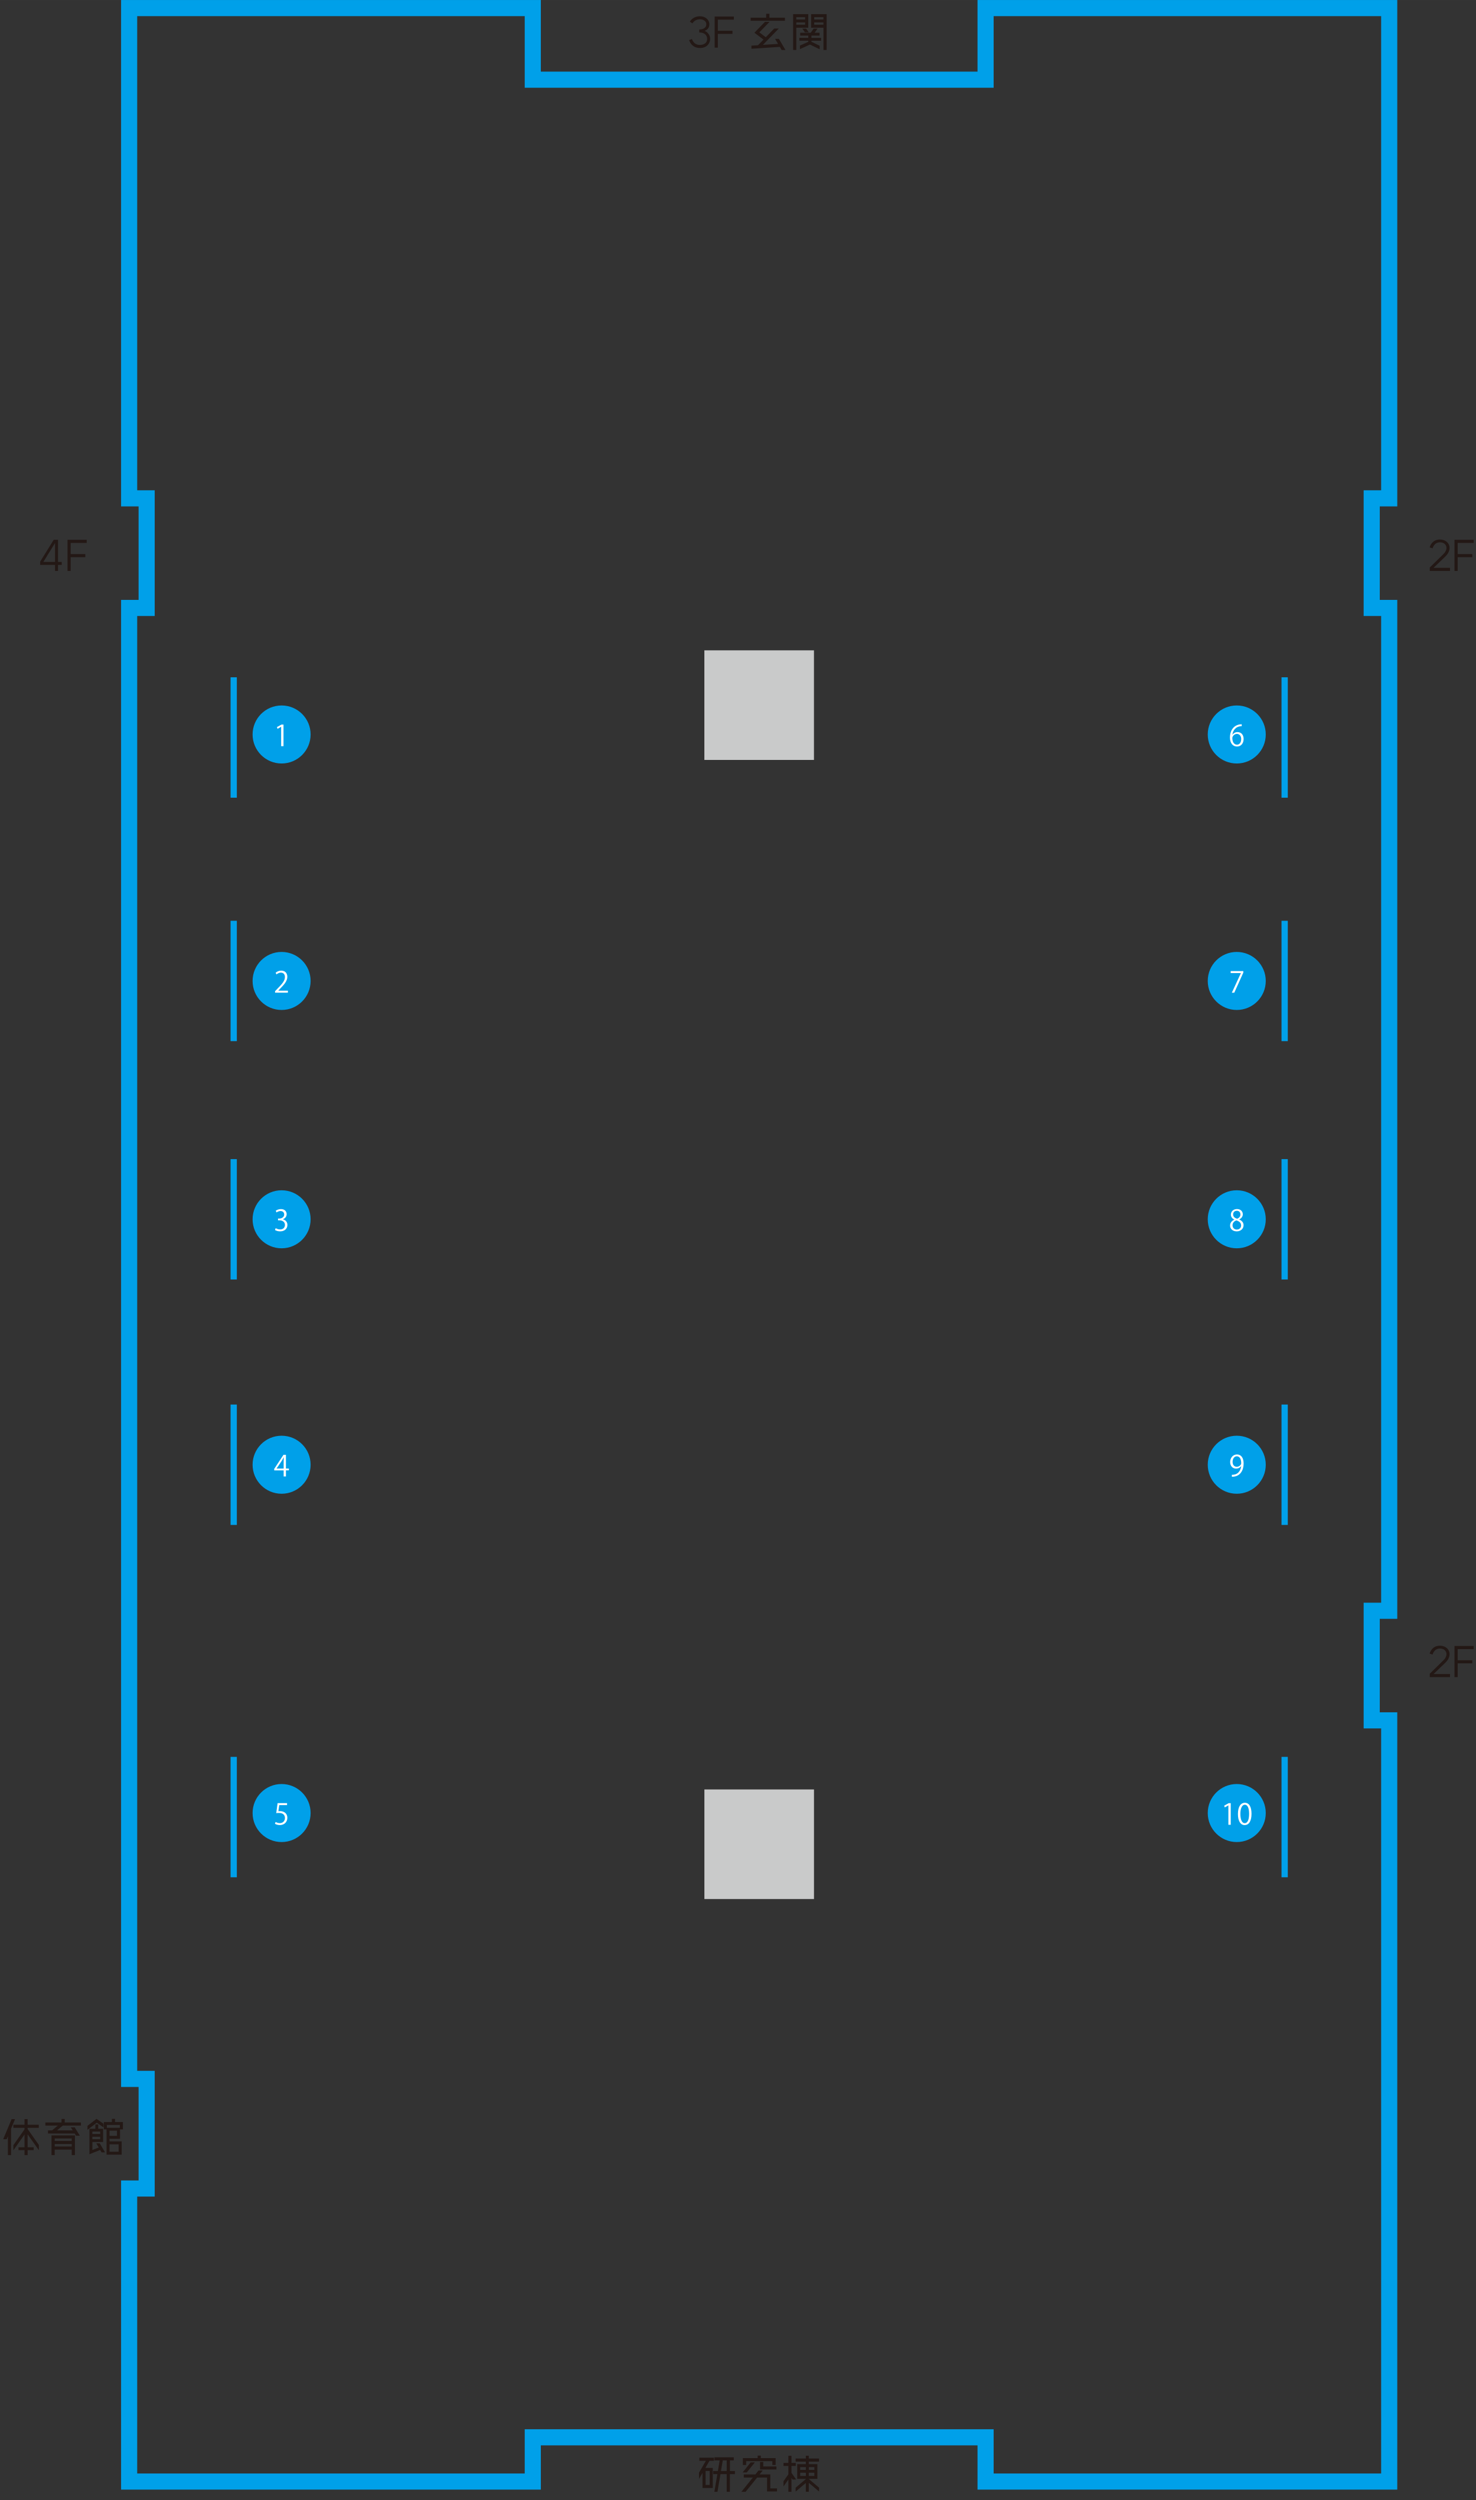 <?xml version="1.0" encoding="UTF-8"?><svg id="_レイヤー_2" xmlns="http://www.w3.org/2000/svg" width="172.85mm" height="292.75mm" viewBox="0 0 489.97 829.84"><rect x="0" y="0" width="489.97" height="829.84" fill="#333333" stroke="none"/><defs><style>.cls-1{stroke-width:2.08px;}.cls-1,.cls-2{stroke:#00a0e9;stroke-miterlimit:10;}.cls-1,.cls-3{fill:#fff;}.cls-4{fill:#00a0e9;}.cls-4,.cls-5,.cls-6,.cls-3{stroke-width:0px;}.cls-5{fill:#231815;}.cls-2{fill:none;stroke-width:5.35px;}.cls-6{fill:#c9caca;}</style></defs><g id="_レイヤー_1-2"><rect class="cls-6" x="233.83" y="215.86" width="36.38" height="36.38" transform="translate(17.96 486.07) rotate(-90)"/><rect class="cls-6" x="233.83" y="593.97" width="36.38" height="36.38" transform="translate(-360.14 864.17) rotate(-90)"/><polygon class="cls-2" points="327.17 26.45 176.86 26.45 176.86 2.68 42.87 2.68 42.87 165.41 48.68 165.41 48.68 201.79 42.87 201.79 42.87 690.04 48.68 690.04 48.68 726.42 42.87 726.42 42.87 823.69 176.86 823.69 176.86 809 327.17 809 327.17 823.69 461.16 823.69 461.16 571.03 455.35 571.03 455.35 534.65 461.16 534.65 461.16 201.79 455.35 201.79 455.35 165.41 461.16 165.41 461.16 2.68 327.17 2.68 327.17 26.45"/><polyline class="cls-1" points="77.58 466.2 77.58 506.16 77.58 466.2"/><polyline class="cls-1" points="77.58 384.74 77.58 424.69 77.58 384.74"/><polyline class="cls-1" points="77.58 305.63 77.58 345.58 77.58 305.63"/><polyline class="cls-1" points="77.58 224.81 77.58 264.77 77.58 224.81"/><polyline class="cls-1" points="77.58 583.15 77.58 623.11 77.58 583.15"/><circle class="cls-4" cx="93.48" cy="243.79" r="9.63"/><path class="cls-3" d="M93.33,247.67v-6.43h-.02l-1.18.68-.19-.59,1.49-.83h.68v7.18h-.78Z"/><circle class="cls-4" cx="93.48" cy="325.6" r="9.63"/><path class="cls-3" d="M95.55,329.49h-4.24v-.49l.7-.74c1.71-1.72,2.57-2.77,2.57-3.94,0-.77-.34-1.48-1.37-1.48-.57,0-1.09.32-1.44.59l-.27-.56c.44-.39,1.09-.7,1.86-.7,1.45,0,2.02,1.05,2.02,2.04,0,1.35-.95,2.5-2.43,4l-.56.59v.02h3.17v.65Z"/><circle class="cls-4" cx="93.48" cy="404.71" r="9.63"/><path class="cls-3" d="M93.85,404.72c.84.14,1.56.82,1.56,1.86,0,1.14-.82,2.14-2.43,2.14-.72,0-1.37-.23-1.7-.46l.24-.61c.26.17.83.43,1.47.43,1.21,0,1.6-.84,1.6-1.5,0-1.05-.89-1.53-1.83-1.53h-.47v-.59h.47c.69,0,1.58-.43,1.58-1.33,0-.62-.37-1.16-1.24-1.16-.53,0-1.02.26-1.31.47l-.24-.58c.35-.27,1.02-.54,1.71-.54,1.31,0,1.9.83,1.9,1.7,0,.74-.47,1.4-1.3,1.7v.03Z"/><circle class="cls-4" cx="93.48" cy="486.18" r="9.63"/><path class="cls-3" d="M94.92,490.07h-.76v-2.01h-3.13v-.51l3.07-4.66h.82v4.55h.98v.61h-.98v2.01ZM91.83,487.44h2.33v-2.55c0-.39.02-.78.04-1.15h-.04c-.22.44-.39.75-.58,1.07l-1.75,2.61v.02Z"/><circle class="cls-4" cx="93.48" cy="601.79" r="9.63"/><path class="cls-3" d="M95.29,598.5v.66h-2.58l-.3,2.03c.15-.02.31-.04.56-.04,1.27,0,2.42.76,2.42,2.2s-1.05,2.43-2.47,2.43c-.72,0-1.32-.21-1.65-.42l.23-.62c.27.18.8.4,1.42.4.9,0,1.68-.66,1.67-1.7,0-.99-.63-1.68-1.97-1.68-.38,0-.68.03-.92.07l.45-3.34h3.15Z"/><polyline class="cls-1" points="426.45 466.2 426.45 506.16 426.45 466.2"/><polyline class="cls-1" points="426.45 384.74 426.45 424.69 426.45 384.74"/><polyline class="cls-1" points="426.45 305.63 426.45 345.58 426.45 305.63"/><polyline class="cls-1" points="426.45 224.81 426.45 264.77 426.45 224.81"/><polyline class="cls-1" points="426.45 583.15 426.45 623.11 426.45 583.15"/><circle class="cls-4" cx="410.55" cy="243.79" r="9.63"/><path class="cls-3" d="M409.12,243.87c.33-.48.91-.88,1.68-.88,1.22,0,2.03.91,2.03,2.29s-.81,2.51-2.2,2.51-2.34-1.16-2.34-3.02.9-3.94,3.23-4.32c.27-.04.51-.07.67-.07v.66c-1.98,0-2.93,1.45-3.09,2.83h.03ZM412.03,245.34c0-1.1-.59-1.74-1.46-1.74s-1.49.82-1.49,1.36c0,1.31.57,2.21,1.56,2.21.83,0,1.38-.75,1.38-1.83Z"/><circle class="cls-4" cx="410.55" cy="325.6" r="9.63"/><path class="cls-3" d="M408.52,322.32h4.21v.51l-3,6.67h-.81l3-6.5v-.02h-3.39v-.66Z"/><circle class="cls-4" cx="410.55" cy="404.71" r="9.63"/><path class="cls-3" d="M409.72,404.8c-.78-.37-1.12-1.01-1.12-1.62,0-1.11.87-1.87,2.03-1.87,1.3,0,1.93.88,1.93,1.74,0,.61-.33,1.28-1.18,1.7v.04c.88.37,1.43,1.02,1.43,1.88,0,1.22-1,2.05-2.26,2.05-1.37,0-2.21-.87-2.21-1.91,0-.93.56-1.6,1.39-1.97v-.04ZM411.99,406.75c0-.9-.6-1.36-1.55-1.67-.84.28-1.29.89-1.29,1.6,0,.81.55,1.44,1.41,1.44.92,0,1.44-.62,1.44-1.37ZM409.35,403.1c0,.77.54,1.19,1.33,1.43.62-.24,1.09-.73,1.09-1.41,0-.6-.33-1.23-1.18-1.23s-1.25.58-1.25,1.21Z"/><circle class="cls-4" cx="410.55" cy="486.18" r="9.63"/><path class="cls-3" d="M411.99,486.67c-.39.5-.95.8-1.65.8-1.23,0-1.98-.96-1.98-2.18,0-1.31.86-2.52,2.27-2.52s2.2,1.17,2.2,3c0,2.39-1.21,4.04-3.05,4.33-.33.06-.64.08-.85.07v-.66c.2.02.43,0,.74-.05,1.21-.17,2.12-1.15,2.36-2.79h-.03ZM409.17,485.24c0,.97.55,1.62,1.37,1.62.78,0,1.49-.59,1.49-1.17,0-1.38-.51-2.31-1.46-2.31-.83,0-1.4.79-1.4,1.86Z"/><circle class="cls-4" cx="410.55" cy="601.79" r="9.63"/><path class="cls-3" d="M407.77,605.68v-6.43h-.02l-1.18.68-.19-.59,1.49-.83h.68v7.18h-.78Z"/><path class="cls-3" d="M410.94,602.11c0-2.51.98-3.73,2.32-3.73s2.19,1.28,2.19,3.63c0,2.49-.87,3.78-2.3,3.78-1.3,0-2.21-1.28-2.21-3.68ZM414.65,602.06c0-1.79-.43-3.03-1.44-3.03-.85,0-1.46,1.14-1.46,3.03s.53,3.09,1.43,3.09c1.06,0,1.47-1.38,1.47-3.09Z"/><path class="cls-5" d="M5,703.38l-1.33,3.19v8.76h-1.05v-6.25l-.41.98h-1.15l2.8-6.68h1.13ZM12.9,713.71l-3.73-5.28v4.3h2v.95h-2v1.65h-1.03v-1.65h-2v-.95h2v-4.24l-3.7,5.26v-1.72l3.7-5.25v-.5h-3.7v-1.03h3.7v-1.86h1.03v1.86h3.7v1.03h-3.7v.39l3.73,5.3v1.75Z"/><path class="cls-5" d="M20.86,705.52l-1.93,1.61h5.21l-.64-1.02h1.29l1.72,2.77h-1.29l-.43-.71h-8.85v-1.03h1.33l1.93-1.61h-4.14v-1.03h5.37v-1.17h1.06v1.17h5.38v1.03h-6.01ZM17.1,715.33v-6.55h7.77v6.55h-1.06v-1.82h-5.65v1.82h-1.06ZM23.81,709.81h-5.65v.82h5.65v-.82ZM18.17,712.48h5.65v-.82h-5.65v.82Z"/><path class="cls-5" d="M34.38,706.15l-2.25-1.57-3.09,2.36v-1.33l3-2.31,2.33,1.63v1.2ZM31.96,711.42h1.15l1.76,3h-1.16l-.46-.8-3.56,1.43v-8.46h1.97v-1.44h.95v1.44h1.62v4.39h-3.56v2.66l2.11-.84-.81-1.38ZM33.26,707.52h-2.6v.81h2.6v-.81ZM30.66,710.05h2.6v-.81h-2.6v.81ZM39.84,709.92h-3.48v.85h4.03v4.42h-5.02v-8.39h-.89v-2.45h2.66v-1.05h1.05v1.05h2.61v2.45h-.95v3.12ZM35.47,706.26h4.32v-.94h-4.32v.94ZM38.83,708.94v-1.71h-2.47v1.71h2.47ZM39.38,711.75h-3.02v2.46h3.02v-2.46Z"/><path class="cls-5" d="M20.49,186.51v.99h-1.23v2.01h-.99v-2.01h-4.93v-1.08l4.49-7.25h1.44v7.34h1.23ZM14.39,186.51h3.87v-6.26l-3.87,6.26Z"/><path class="cls-5" d="M28.79,180.21h-5.33v3.7h4.86v1.03h-4.86v4.57h-1.05v-10.34h6.37v1.03Z"/><path class="cls-5" d="M474.6,181.71c.1-.68,1.01-2.64,3.37-2.64,3.03,0,4.53,3.06,1.8,5.67-.81.78-2.68,2.59-3.89,3.73h5.46v1.03h-6.72v-1.13l4.54-4.46c1.82-1.77,1.01-3.9-1.16-3.9-1.98,0-2.43,1.99-2.43,1.99l-.98-.29Z"/><path class="cls-5" d="M489.21,180.21h-5.33v3.7h4.86v1.03h-4.86v4.57h-1.05v-10.34h6.37v1.03Z"/><path class="cls-5" d="M474.6,548.89c.1-.68,1.01-2.64,3.37-2.64,3.03,0,4.53,3.06,1.8,5.67-.81.78-2.68,2.59-3.89,3.73h5.46v1.03h-6.72v-1.13l4.54-4.46c1.82-1.77,1.01-3.9-1.16-3.9-1.99,0-2.43,1.99-2.43,1.99l-.98-.29Z"/><path class="cls-5" d="M489.21,547.38h-5.33v3.7h4.86v1.03h-4.86v4.57h-1.05v-10.34h6.37v1.03Z"/><path class="cls-5" d="M233.91,10.24c1.23.53,1.83,1.62,1.83,2.64,0,1.34-.94,3.05-3.34,3.05-2.26,0-3.24-1.43-3.65-2.63l.94-.35c.64,1.83,2.03,1.97,2.66,1.97.78,0,2.38-.32,2.38-1.97,0-1.86-1.69-2.18-2.6-2.18v-.99c1.05,0,2.33-.39,2.33-1.71s-1.37-1.68-2.08-1.68-1.76.2-2.54,1.36l-.84-.56c.46-.81,1.59-1.8,3.38-1.8s3.1,1.22,3.1,2.64c0,1.19-.64,1.86-1.57,2.21Z"/><path class="cls-5" d="M243.62,6.52h-5.33v3.7h4.86v1.03h-4.86v4.57h-1.05V5.49h6.37v1.03Z"/><path class="cls-5" d="M260.57,5.87v1.03h-11.39v-1.03h5.16v-1.3h1.08v1.3h5.16ZM260.74,16.59h-1.27l-.6-1.03-9.43.62v-1.03l2.19-.14,1.82-1.87-3.02-2.28,3.51-3.61h1.51l-3.38,3.49,2.14,1.62,2.79-2.89h1.52l-5.27,5.42,5.03-.32-.99-1.68h1.27l2.18,3.7Z"/><path class="cls-5" d="M268.31,4.69v4.5h-3.97v7.39h-1.06V4.69h5.03ZM267.26,5.71h-2.92v.75h2.92v-.75ZM264.34,8.19h2.92v-.75h-2.92v.75ZM269.36,11.83v.74h3.21v.95h-3.21v.33l2.74,1.34v1.17l-3.23-1.57-3.33,1.51v-1.17l2.78-1.26v-.36h-2.96v-.95h2.96v-.74h-2.68v-.95h3.49l.96-1.37h1.29l-.96,1.37h1.63v.95h-2.7ZM266.35,9.51h1.26l.84,1.2h-1.26l-.84-1.2ZM269.25,4.69h5.16v11.89h-1.06v-7.39h-4.09v-4.5ZM273.34,5.71h-3.05v.75h3.05v-.75ZM270.29,8.19h3.05v-.75h-3.05v.75Z"/><path class="cls-5" d="M235.53,816.8l-1.37,2.36h2.46v6.65h-3.42v-5l-1.16,2.01v-2.08l2.28-3.94h-2.17v-1.03h4.86v1.03h-1.48ZM234.23,820.17v4.64h1.36v-4.64h-1.36ZM243.96,820.2v1.03h-1.66v5.86h-1.06v-5.86h-2.08l-.99,5.86h-1.03l.99-5.86h-1.37v-1.03h1.54l.6-3.54h-1.72v-1.03h6.4v1.03h-1.27v3.54h1.66ZM239.33,820.2h1.9v-3.54h-1.3l-.6,3.54Z"/><path class="cls-5" d="M255.72,825.96h2.21v1.01h-3.3v-4.6h-3.3l-3.82,4.72h-1.4l3.8-4.72h-3.01v-1.05h3.86l1.03-1.29h1.4l-1.03,1.29h3.55v4.64ZM250.59,817.32l-2.7,3.34h-1.37l2.68-3.34h1.38ZM247.69,816.91v1.29h-1.09v-2.29h4.91v-.84h1.05v.84h4.92v2.29h-1.09v-1.29h-8.69ZM252.31,817.18h1.06v1.5h4.38v1.01h-5.44v-2.5Z"/><path class="cls-5" d="M264.3,823.02h-1.19l-.38-.54v4.61h-1.02v-4.09l-1.62,2.31v-1.72l1.62-2.31v-2.77h-1.62v-1.01h1.62v-2.36h1.02v2.36h1.43v1.01h-1.43v2.29l1.57,2.22ZM271.9,825.73v1.26l-3.41-2.87v2.96h-.98v-2.93l-3.4,2.87v-1.29l3.4-2.87v-.06h-2.87v-4.89h2.87v-.84h-3.4v-1.03h3.4v-.91h.98v.91h3.4v1.03h-3.4v.84h2.85v4.89h-2.85v.04l3.41,2.88ZM267.51,818.9h-1.89v.91h1.89v-.91ZM265.63,821.83h1.89v-1.08h-1.89v1.08ZM270.34,818.9h-1.84v.91h1.84v-.91ZM268.49,821.83h1.84v-1.08h-1.84v1.08Z"/></g></svg>
